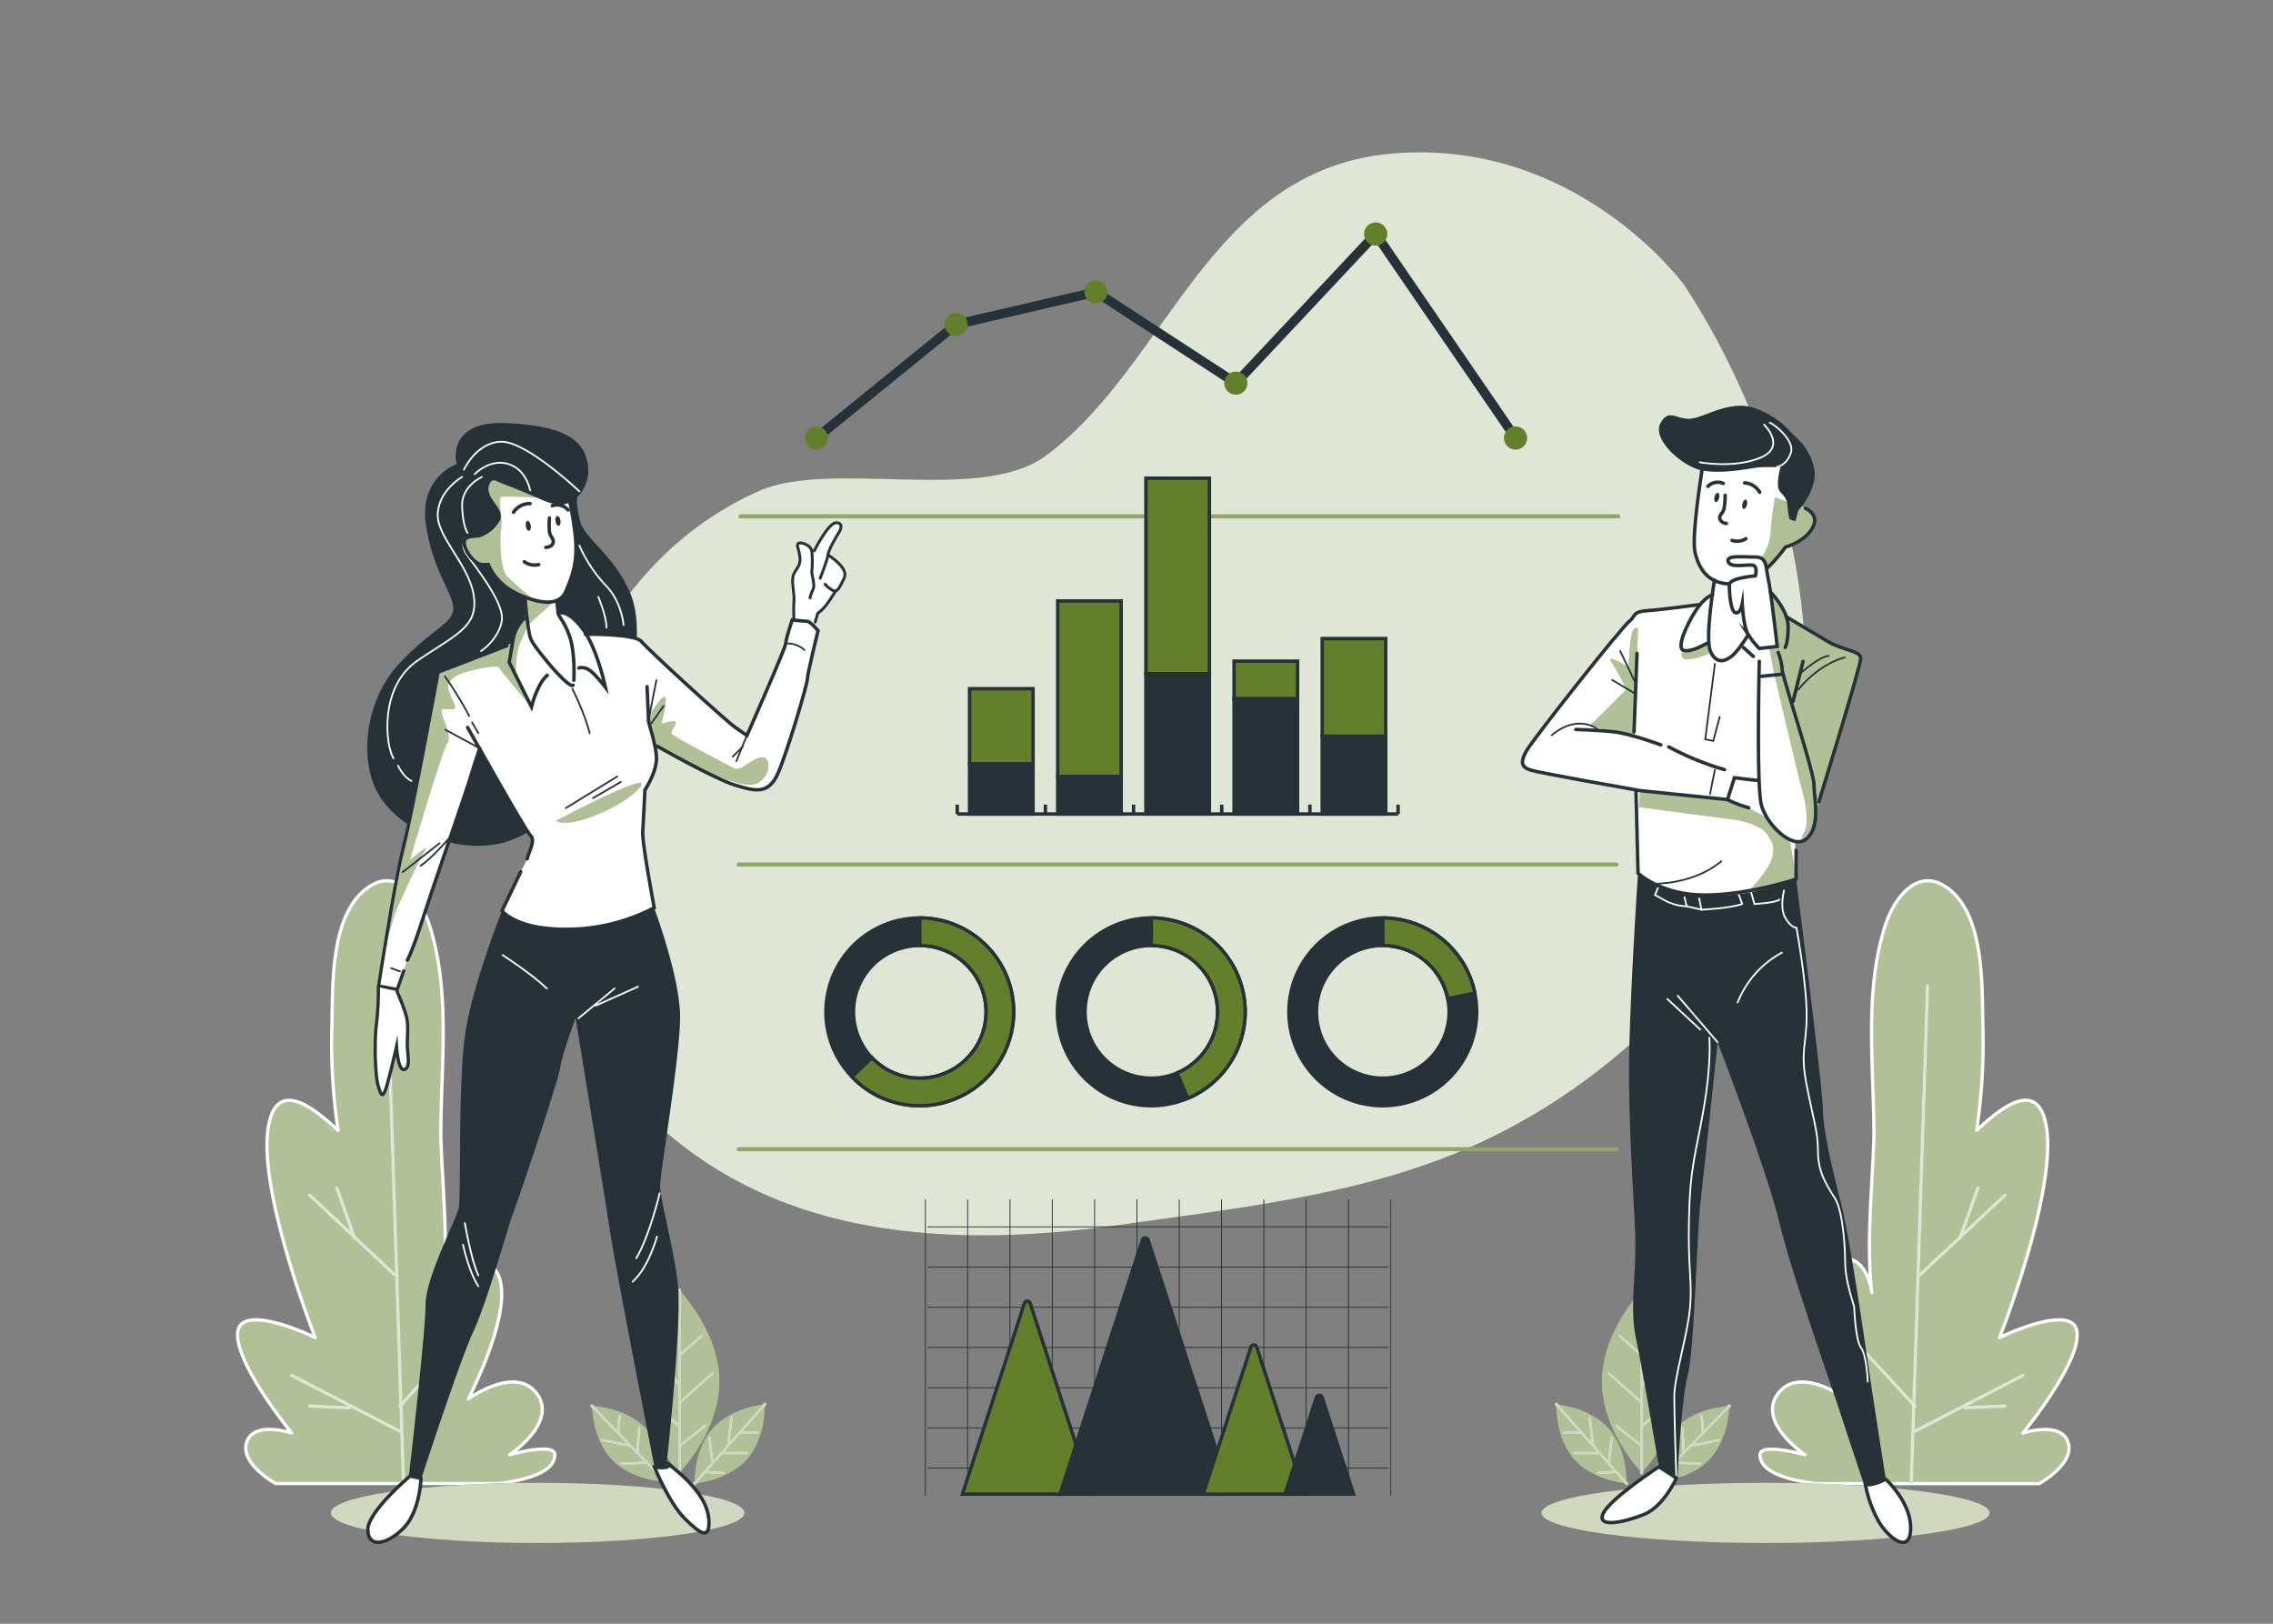 <svg xmlns="http://www.w3.org/2000/svg" xmlns:xlink="http://www.w3.org/1999/xlink" viewBox="0 0 700 500"><rect x="0" y="0" width="700" height="500" fill="#808080" stroke="none"/><defs><clipPath id="freepik--clip-path--inject-233"><path d="M524.15,144.84S520.9,165,522,170c2.51,11.19,11.32,10.71,16.83,8.57,5.15-2,10.29-9.07,10.95-10a.38.38,0,0,1,.19-.14c.82-.23,5.91-1.85,8.15-5.78,2.45-4.29-2.14-6.12-2.14-6.12" style="fill:#fff;stroke:#263238;stroke-linecap:round;stroke-miterlimit:10;stroke-width:1.061px"></path></clipPath><clipPath id="freepik--clip-path-2--inject-233"><path d="M155.64,148.7c-.89-.33-1.73-.73-2.6-1.1s-2.46-.57-3.06,2.16c-.89,4,5.3,7.3,3.31,10.61a10.87,10.87,0,0,1-5.3,4.43,4.19,4.19,0,0,1-1.11.22c-1.77.22-4.64,0-3.76,3.09s3.76,5.75,5.53,5.75h1.77s2,6,9.5,9.28,12.6,3.1,14.37-1.1,3.1-7.74,3.1-13.27-2-14.81-2-14.81-1.77,2.44-8.62-.66C162.24,151.25,158,149.59,155.64,148.7Z" style="fill:#fff;stroke:#263238;stroke-linecap:round;stroke-miterlimit:10;stroke-width:1.061px"></path></clipPath></defs><g id="freepik--background-simple--inject-233"><g id="freepik--freepik--background-simple--inject-2--inject-233"><path d="M518.64,87.71s-32.92-45.22-89.71-40.45-69,65.36-107.11,93.24c-19.93,14.6-66.08.9-88.13,10.7-70.47,31.36-83.4,133-44.81,180.61,33.39,41.24,83.31,55.48,154.52,45.56S465,363.13,521,303.09,558.18,148,518.64,87.71Z" style="fill:#62802C"></path><path d="M518.64,87.71s-32.92-45.22-89.71-40.45-69,65.36-107.11,93.24c-19.93,14.6-66.08.9-88.13,10.7-70.47,31.36-83.4,133-44.81,180.61,33.39,41.24,83.31,55.48,154.52,45.56S465,363.13,521,303.09,558.18,148,518.64,87.71Z" style="fill:#fff;opacity:0.8;isolation:isolate"></path></g></g><g id="freepik--Plants--inject-233"><path d="M610.67,316.46c-.34-12.49.63-33.79-10.32-42.56-9.62-7.7-17.1,2.75-19.8,11.18-6.54,20.45-3.47,43-3.45,64.11,0,.32,0,.64,0,1-.51,15.54-2.38,32.35-.68,47.86,0,0-1.67-15.54-13.87-8.88s6.1,41.61,6.1,41.61-14.42-10.54-21.08-1.66,8.32,18.86,8.32,18.86-13.87-3.88-13.87,0,4.44,7.21,17.2,8.88H628s11.1-6.11,8.88-12.76S623,441.28,623,441.28s17.76-21.64,16.65-31.07-23.86,1.67-23.86,1.67,17.75-44.94,14.42-64.91c-2.62-15.73-14.83-5-21.48,1.08A181.49,181.49,0,0,0,610.67,316.46Z" style="fill:#62802C;stroke:#fff;stroke-linecap:round;stroke-linejoin:round"></path><path d="M610.67,316.46c-.34-12.49.63-33.79-10.32-42.56-9.62-7.7-17.1,2.75-19.8,11.18-6.54,20.45-3.47,43-3.45,64.11,0,.32,0,.64,0,1-.51,15.54-2.38,32.35-.68,47.86,0,0-1.67-15.54-13.87-8.88s6.1,41.61,6.1,41.61-14.42-10.54-21.08-1.66,8.32,18.86,8.32,18.86-13.87-3.88-13.87,0,4.44,7.21,17.2,8.88H628s11.1-6.11,8.88-12.76S623,441.28,623,441.28s17.76-21.64,16.65-31.07-23.86,1.67-23.86,1.67,17.75-44.94,14.42-64.91c-2.62-15.73-14.83-5-21.48,1.08A181.49,181.49,0,0,0,610.67,316.46Z" style="fill:#fff;opacity:0.5"></path><line x1="588.6" y1="456.26" x2="593.6" y2="303.69" style="fill:#fff;stroke:#fff;stroke-linecap:round;stroke-linejoin:round"></line><line x1="591.38" y1="392.46" x2="617.45" y2="368.05" style="fill:#fff;stroke:#fff;stroke-linecap:round;stroke-linejoin:round"></line><line x1="603.58" y1="381.36" x2="609.13" y2="365.83" style="fill:#fff;stroke:#fff;stroke-linecap:round;stroke-linejoin:round"></line><line x1="569.74" y1="411.32" x2="589.71" y2="432.96" style="fill:#fff;stroke:#fff;stroke-linecap:round;stroke-linejoin:round"></line><line x1="623" y1="423.53" x2="589.71" y2="440.73" style="fill:#fff;stroke:#fff;stroke-linecap:round;stroke-linejoin:round"></line><line x1="605.25" y1="433.51" x2="617.45" y2="432.96" style="fill:#fff;stroke:#fff;stroke-linecap:round;stroke-linejoin:round"></line><line x1="588.6" y1="456.26" x2="593.6" y2="303.69" style="fill:#62802C;stroke:#62802C;stroke-linecap:round;stroke-linejoin:round"></line><line x1="591.38" y1="392.46" x2="617.45" y2="368.05" style="fill:#62802C;stroke:#62802C;stroke-linecap:round;stroke-linejoin:round"></line><line x1="603.58" y1="381.36" x2="609.13" y2="365.83" style="fill:#62802C;stroke:#62802C;stroke-linecap:round;stroke-linejoin:round"></line><line x1="569.74" y1="411.32" x2="589.71" y2="432.96" style="fill:#62802C;stroke:#62802C;stroke-linecap:round;stroke-linejoin:round"></line><line x1="623" y1="423.53" x2="589.71" y2="440.73" style="fill:#62802C;stroke:#62802C;stroke-linecap:round;stroke-linejoin:round"></line><line x1="605.25" y1="433.51" x2="617.45" y2="432.96" style="fill:#62802C;stroke:#62802C;stroke-linecap:round;stroke-linejoin:round"></line><g style="opacity:0.8"><line x1="588.6" y1="456.26" x2="593.6" y2="303.69" style="fill:#fff;stroke:#fff;stroke-linecap:round;stroke-linejoin:round"></line><line x1="591.38" y1="392.46" x2="617.45" y2="368.05" style="fill:#fff;stroke:#fff;stroke-linecap:round;stroke-linejoin:round"></line><line x1="603.58" y1="381.36" x2="609.13" y2="365.83" style="fill:#fff;stroke:#fff;stroke-linecap:round;stroke-linejoin:round"></line><line x1="569.74" y1="411.32" x2="589.71" y2="432.96" style="fill:#fff;stroke:#fff;stroke-linecap:round;stroke-linejoin:round"></line><line x1="623" y1="423.53" x2="589.71" y2="440.73" style="fill:#fff;stroke:#fff;stroke-linecap:round;stroke-linejoin:round"></line><line x1="605.25" y1="433.51" x2="617.45" y2="432.96" style="fill:#fff;stroke:#fff;stroke-linecap:round;stroke-linejoin:round"></line></g><path d="M493.3,425.43c0,15.51,12.29,28.09,12.29,28.09s12.29-12.58,12.29-28.09-12.29-28.09-12.29-28.09S493.3,409.91,493.3,425.43Z" style="fill:#62802C"></path><path d="M484.78,449.36c6,6.73,16.14,7.46,16.14,7.46s.49-10.19-5.47-16.92-16.14-7.46-16.14-7.46S478.81,442.63,484.78,449.36Z" style="fill:#62802C"></path><path d="M516.1,439.67c-6.27,6.45-6.23,16.65-6.23,16.65s10.19-.27,16.45-6.73,6.24-16.65,6.24-16.65S522.36,433.21,516.1,439.67Z" style="fill:#62802C"></path><g style="opacity:0.5"><path d="M493.3,425.43c0,15.51,12.29,28.09,12.29,28.09s12.29-12.58,12.29-28.09-12.29-28.09-12.29-28.09S493.3,409.91,493.3,425.43Z" style="fill:#fff"></path><line x1="505.59" y1="453.52" x2="505.59" y2="397.34" style="fill:#fff;stroke:#fff;stroke-linecap:round;stroke-linejoin:round"></line><line x1="505.59" y1="417.31" x2="498.71" y2="411.3" style="fill:#fff;stroke:#fff;stroke-linecap:round;stroke-linejoin:round"></line><line x1="505.7" y1="426.59" x2="514.22" y2="414.25" style="fill:#fff;stroke:#fff;stroke-linecap:round;stroke-linejoin:round"></line><line x1="505.59" y1="431.94" x2="495.43" y2="422.88" style="fill:#fff;stroke:#fff;stroke-linecap:round;stroke-linejoin:round"></line><line x1="505.7" y1="439.15" x2="515.75" y2="430.2" style="fill:#fff;stroke:#fff;stroke-linecap:round;stroke-linejoin:round"></line><line x1="505.7" y1="445.38" x2="497.83" y2="439.15" style="fill:#fff;stroke:#fff;stroke-linecap:round;stroke-linejoin:round"></line><path d="M484.78,449.36c6,6.73,16.14,7.46,16.14,7.46s.49-10.19-5.47-16.92-16.14-7.46-16.14-7.46S478.81,442.63,484.78,449.36Z" style="fill:#fff"></path><line x1="500.92" y1="456.82" x2="479.31" y2="432.44" style="fill:#fff;stroke:#fff;stroke-linecap:round;stroke-linejoin:round"></line><line x1="486.99" y1="441.11" x2="481.69" y2="441.15" style="fill:#fff;stroke:#fff;stroke-linecap:round;stroke-linejoin:round"></line><line x1="490.61" y1="445.09" x2="489.56" y2="436.46" style="fill:#fff;stroke:#fff;stroke-linecap:round;stroke-linejoin:round"></line><line x1="492.62" y1="447.46" x2="484.73" y2="447.43" style="fill:#fff;stroke:#fff;stroke-linecap:round;stroke-linejoin:round"></line><line x1="495.44" y1="450.54" x2="496.35" y2="442.79" style="fill:#fff;stroke:#fff;stroke-linecap:round;stroke-linejoin:round"></line><line x1="497.84" y1="453.24" x2="492.03" y2="453.57" style="fill:#fff;stroke:#fff;stroke-linecap:round;stroke-linejoin:round"></line><path d="M516.1,439.67c-6.27,6.45-6.23,16.65-6.23,16.65s10.19-.27,16.45-6.73,6.24-16.65,6.24-16.65S522.36,433.21,516.1,439.67Z" style="fill:#fff"></path><line x1="509.87" y1="456.32" x2="532.56" y2="432.94" style="fill:#fff;stroke:#fff;stroke-linecap:round;stroke-linejoin:round"></line><line x1="524.49" y1="441.25" x2="524.06" y2="435.97" style="fill:#fff;stroke:#fff;stroke-linecap:round;stroke-linejoin:round"></line><line x1="520.79" y1="445.16" x2="529.32" y2="443.46" style="fill:#fff;stroke:#fff;stroke-linecap:round;stroke-linejoin:round"></line><line x1="518.58" y1="447.34" x2="518.02" y2="439.47" style="fill:#fff;stroke:#fff;stroke-linecap:round;stroke-linejoin:round"></line><line x1="515.71" y1="450.38" x2="523.51" y2="450.72" style="fill:#fff;stroke:#fff;stroke-linecap:round;stroke-linejoin:round"></line><line x1="513.2" y1="452.97" x2="512.44" y2="447.21" style="fill:#fff;stroke:#fff;stroke-linecap:round;stroke-linejoin:round"></line></g><line x1="505.59" y1="453.52" x2="505.59" y2="397.34" style="fill:#62802C;stroke:#62802C;stroke-linecap:round;stroke-linejoin:round"></line><line x1="505.59" y1="417.31" x2="498.71" y2="411.3" style="fill:#62802C;stroke:#62802C;stroke-linecap:round;stroke-linejoin:round"></line><line x1="505.7" y1="426.59" x2="514.22" y2="414.25" style="fill:#62802C;stroke:#62802C;stroke-linecap:round;stroke-linejoin:round"></line><line x1="505.59" y1="431.94" x2="495.43" y2="422.88" style="fill:#62802C;stroke:#62802C;stroke-linecap:round;stroke-linejoin:round"></line><line x1="505.7" y1="439.15" x2="515.75" y2="430.2" style="fill:#62802C;stroke:#62802C;stroke-linecap:round;stroke-linejoin:round"></line><line x1="505.7" y1="445.38" x2="497.83" y2="439.15" style="fill:#62802C;stroke:#62802C;stroke-linecap:round;stroke-linejoin:round"></line><g style="opacity:0.7"><line x1="505.59" y1="453.52" x2="505.59" y2="397.34" style="fill:#fff;stroke:#fff;stroke-linecap:round;stroke-linejoin:round"></line><line x1="505.59" y1="417.31" x2="498.71" y2="411.3" style="fill:#fff;stroke:#fff;stroke-linecap:round;stroke-linejoin:round"></line><line x1="505.7" y1="426.59" x2="514.22" y2="414.25" style="fill:#fff;stroke:#fff;stroke-linecap:round;stroke-linejoin:round"></line><line x1="505.59" y1="431.94" x2="495.43" y2="422.88" style="fill:#fff;stroke:#fff;stroke-linecap:round;stroke-linejoin:round"></line><line x1="505.7" y1="439.15" x2="515.75" y2="430.2" style="fill:#fff;stroke:#fff;stroke-linecap:round;stroke-linejoin:round"></line><line x1="505.7" y1="445.38" x2="497.83" y2="439.15" style="fill:#fff;stroke:#fff;stroke-linecap:round;stroke-linejoin:round"></line></g><line x1="500.92" y1="456.82" x2="479.31" y2="432.44" style="fill:#62802C;stroke:#62802C;stroke-linecap:round;stroke-linejoin:round"></line><line x1="486.99" y1="441.11" x2="481.69" y2="441.15" style="fill:#62802C;stroke:#62802C;stroke-linecap:round;stroke-linejoin:round"></line><line x1="490.61" y1="445.09" x2="489.56" y2="436.46" style="fill:#62802C;stroke:#62802C;stroke-linecap:round;stroke-linejoin:round"></line><line x1="492.62" y1="447.46" x2="484.73" y2="447.43" style="fill:#62802C;stroke:#62802C;stroke-linecap:round;stroke-linejoin:round"></line><line x1="495.44" y1="450.54" x2="496.35" y2="442.79" style="fill:#62802C;stroke:#62802C;stroke-linecap:round;stroke-linejoin:round"></line><line x1="497.84" y1="453.24" x2="492.03" y2="453.57" style="fill:#62802C;stroke:#62802C;stroke-linecap:round;stroke-linejoin:round"></line><g style="opacity:0.7"><line x1="500.92" y1="456.82" x2="479.31" y2="432.44" style="fill:#fff;stroke:#fff;stroke-linecap:round;stroke-linejoin:round"></line><line x1="486.99" y1="441.11" x2="481.69" y2="441.15" style="fill:#fff;stroke:#fff;stroke-linecap:round;stroke-linejoin:round"></line><line x1="490.61" y1="445.09" x2="489.56" y2="436.46" style="fill:#fff;stroke:#fff;stroke-linecap:round;stroke-linejoin:round"></line><line x1="492.62" y1="447.46" x2="484.73" y2="447.43" style="fill:#fff;stroke:#fff;stroke-linecap:round;stroke-linejoin:round"></line><line x1="495.44" y1="450.54" x2="496.35" y2="442.79" style="fill:#fff;stroke:#fff;stroke-linecap:round;stroke-linejoin:round"></line><line x1="497.84" y1="453.24" x2="492.03" y2="453.57" style="fill:#fff;stroke:#fff;stroke-linecap:round;stroke-linejoin:round"></line></g><line x1="509.87" y1="456.32" x2="532.56" y2="432.94" style="fill:#62802C;stroke:#62802C;stroke-linecap:round;stroke-linejoin:round"></line><line x1="524.49" y1="441.25" x2="524.06" y2="435.97" style="fill:#62802C;stroke:#62802C;stroke-linecap:round;stroke-linejoin:round"></line><line x1="520.79" y1="445.16" x2="529.32" y2="443.46" style="fill:#62802C;stroke:#62802C;stroke-linecap:round;stroke-linejoin:round"></line><line x1="518.58" y1="447.34" x2="518.02" y2="439.47" style="fill:#62802C;stroke:#62802C;stroke-linecap:round;stroke-linejoin:round"></line><line x1="515.71" y1="450.38" x2="523.51" y2="450.72" style="fill:#62802C;stroke:#62802C;stroke-linecap:round;stroke-linejoin:round"></line><line x1="513.2" y1="452.97" x2="512.44" y2="447.21" style="fill:#62802C;stroke:#62802C;stroke-linecap:round;stroke-linejoin:round"></line><g style="opacity:0.7"><line x1="509.87" y1="456.32" x2="532.56" y2="432.94" style="fill:#fff;stroke:#fff;stroke-linecap:round;stroke-linejoin:round"></line><line x1="524.49" y1="441.25" x2="524.06" y2="435.97" style="fill:#fff;stroke:#fff;stroke-linecap:round;stroke-linejoin:round"></line><line x1="520.79" y1="445.16" x2="529.32" y2="443.46" style="fill:#fff;stroke:#fff;stroke-linecap:round;stroke-linejoin:round"></line><line x1="518.58" y1="447.34" x2="518.02" y2="439.47" style="fill:#fff;stroke:#fff;stroke-linecap:round;stroke-linejoin:round"></line><line x1="515.71" y1="450.38" x2="523.51" y2="450.72" style="fill:#fff;stroke:#fff;stroke-linecap:round;stroke-linejoin:round"></line><line x1="513.2" y1="452.97" x2="512.44" y2="447.21" style="fill:#fff;stroke:#fff;stroke-linecap:round;stroke-linejoin:round"></line></g><path d="M102.19,316.46c.33-12.49-.63-33.79,10.32-42.56,9.62-7.7,17.1,2.75,19.79,11.18,6.55,20.45,3.47,43,3.46,64.11,0,.32,0,.64,0,1,.52,15.54,2.38,32.35.69,47.86,0,0,1.66-15.54,13.87-8.88s-6.11,41.61-6.11,41.61,14.43-10.54,21.09-1.66S157,447.94,157,447.94s13.87-3.88,13.87,0-4.44,7.21-17.2,8.88H84.86s-11.1-6.11-8.88-12.76,13.87-2.78,13.87-2.78S72.1,419.64,73.21,410.21s23.86,1.67,23.86,1.67S79.31,366.94,82.64,347c2.62-15.73,14.84-5,21.48,1.08A181.48,181.48,0,0,1,102.19,316.46Z" style="fill:#62802C;stroke:#fff;stroke-linecap:round;stroke-linejoin:round"></path><path d="M102.19,316.46c.33-12.49-.63-33.79,10.32-42.56,9.62-7.7,17.1,2.75,19.79,11.18,6.55,20.45,3.47,43,3.46,64.11,0,.32,0,.64,0,1,.52,15.54,2.38,32.35.69,47.86,0,0,1.66-15.54,13.87-8.88s-6.11,41.61-6.11,41.61,14.43-10.54,21.09-1.66S157,447.94,157,447.94s13.87-3.88,13.87,0-4.44,7.21-17.2,8.88H84.86s-11.1-6.11-8.88-12.76,13.87-2.78,13.87-2.78S72.1,419.64,73.21,410.21s23.86,1.67,23.86,1.67S79.31,366.94,82.64,347c2.62-15.73,14.84-5,21.48,1.08A181.48,181.48,0,0,1,102.19,316.46Z" style="fill:#fff;opacity:0.5"></path><line x1="124.25" y1="456.26" x2="119.26" y2="303.69" style="fill:#fff;stroke:#fff;stroke-linecap:round;stroke-linejoin:round"></line><line x1="121.48" y1="392.46" x2="95.4" y2="368.05" style="fill:#fff;stroke:#fff;stroke-linecap:round;stroke-linejoin:round"></line><line x1="109.27" y1="381.36" x2="103.72" y2="365.83" style="fill:#fff;stroke:#fff;stroke-linecap:round;stroke-linejoin:round"></line><line x1="143.11" y1="411.32" x2="123.14" y2="432.96" style="fill:#fff;stroke:#fff;stroke-linecap:round;stroke-linejoin:round"></line><line x1="89.85" y1="423.53" x2="123.14" y2="440.73" style="fill:#fff;stroke:#fff;stroke-linecap:round;stroke-linejoin:round"></line><line x1="107.61" y1="433.51" x2="95.4" y2="432.96" style="fill:#fff;stroke:#fff;stroke-linecap:round;stroke-linejoin:round"></line><line x1="124.25" y1="456.26" x2="119.26" y2="303.69" style="fill:#62802C;stroke:#62802C;stroke-linecap:round;stroke-linejoin:round"></line><line x1="121.48" y1="392.46" x2="95.4" y2="368.05" style="fill:#62802C;stroke:#62802C;stroke-linecap:round;stroke-linejoin:round"></line><line x1="109.27" y1="381.36" x2="103.72" y2="365.83" style="fill:#62802C;stroke:#62802C;stroke-linecap:round;stroke-linejoin:round"></line><line x1="143.11" y1="411.32" x2="123.14" y2="432.96" style="fill:#62802C;stroke:#62802C;stroke-linecap:round;stroke-linejoin:round"></line><line x1="89.85" y1="423.53" x2="123.14" y2="440.73" style="fill:#62802C;stroke:#62802C;stroke-linecap:round;stroke-linejoin:round"></line><line x1="107.61" y1="433.51" x2="95.4" y2="432.96" style="fill:#62802C;stroke:#62802C;stroke-linecap:round;stroke-linejoin:round"></line><g style="opacity:0.8"><line x1="124.25" y1="456.26" x2="119.26" y2="303.69" style="fill:#fff;stroke:#fff;stroke-linecap:round;stroke-linejoin:round"></line><line x1="121.48" y1="392.46" x2="95.4" y2="368.05" style="fill:#fff;stroke:#fff;stroke-linecap:round;stroke-linejoin:round"></line><line x1="109.27" y1="381.36" x2="103.72" y2="365.83" style="fill:#fff;stroke:#fff;stroke-linecap:round;stroke-linejoin:round"></line><line x1="143.11" y1="411.32" x2="123.14" y2="432.96" style="fill:#fff;stroke:#fff;stroke-linecap:round;stroke-linejoin:round"></line><line x1="89.85" y1="423.53" x2="123.14" y2="440.73" style="fill:#fff;stroke:#fff;stroke-linecap:round;stroke-linejoin:round"></line><line x1="107.61" y1="433.51" x2="95.4" y2="432.96" style="fill:#fff;stroke:#fff;stroke-linecap:round;stroke-linejoin:round"></line></g><path d="M221.56,425.43c0,15.51-12.29,28.09-12.29,28.09S197,440.94,197,425.43s12.29-28.09,12.29-28.09S221.56,409.91,221.56,425.43Z" style="fill:#62802C"></path><path d="M230.07,449.36c-6,6.73-16.14,7.46-16.14,7.46s-.49-10.19,5.48-16.92,16.14-7.46,16.14-7.46S236,442.63,230.07,449.36Z" style="fill:#62802C"></path><path d="M198.76,439.67c6.26,6.45,6.23,16.65,6.23,16.65s-10.19-.27-16.46-6.73-6.23-16.65-6.23-16.65S192.49,433.21,198.76,439.67Z" style="fill:#62802C"></path><g style="opacity:0.5"><path d="M221.56,425.43c0,15.51-12.29,28.09-12.29,28.09S197,440.94,197,425.43s12.29-28.09,12.29-28.09S221.56,409.91,221.56,425.43Z" style="fill:#fff"></path><line x1="209.27" y1="453.52" x2="209.27" y2="397.34" style="fill:#fff;stroke:#fff;stroke-linecap:round;stroke-linejoin:round"></line><line x1="209.27" y1="417.31" x2="216.15" y2="411.3" style="fill:#fff;stroke:#fff;stroke-linecap:round;stroke-linejoin:round"></line><line x1="209.16" y1="426.59" x2="200.64" y2="414.25" style="fill:#fff;stroke:#fff;stroke-linecap:round;stroke-linejoin:round"></line><line x1="209.27" y1="431.94" x2="219.43" y2="422.88" style="fill:#fff;stroke:#fff;stroke-linecap:round;stroke-linejoin:round"></line><line x1="209.16" y1="439.15" x2="199.11" y2="430.2" style="fill:#fff;stroke:#fff;stroke-linecap:round;stroke-linejoin:round"></line><line x1="209.16" y1="445.38" x2="217.02" y2="439.15" style="fill:#fff;stroke:#fff;stroke-linecap:round;stroke-linejoin:round"></line><path d="M230.07,449.36c-6,6.73-16.14,7.46-16.14,7.46s-.49-10.19,5.48-16.92,16.14-7.46,16.14-7.46S236,442.63,230.07,449.36Z" style="fill:#fff"></path><line x1="213.93" y1="456.82" x2="235.55" y2="432.44" style="fill:#fff;stroke:#fff;stroke-linecap:round;stroke-linejoin:round"></line><line x1="227.87" y1="441.11" x2="233.16" y2="441.15" style="fill:#fff;stroke:#fff;stroke-linecap:round;stroke-linejoin:round"></line><line x1="224.25" y1="445.09" x2="225.3" y2="436.46" style="fill:#fff;stroke:#fff;stroke-linecap:round;stroke-linejoin:round"></line><line x1="222.23" y1="447.46" x2="230.13" y2="447.43" style="fill:#fff;stroke:#fff;stroke-linecap:round;stroke-linejoin:round"></line><line x1="219.41" y1="450.54" x2="218.5" y2="442.79" style="fill:#fff;stroke:#fff;stroke-linecap:round;stroke-linejoin:round"></line><line x1="217.02" y1="453.24" x2="222.83" y2="453.57" style="fill:#fff;stroke:#fff;stroke-linecap:round;stroke-linejoin:round"></line><path d="M198.76,439.67c6.26,6.45,6.23,16.65,6.23,16.65s-10.19-.27-16.46-6.73-6.23-16.65-6.23-16.65S192.49,433.21,198.76,439.67Z" style="fill:#fff"></path><line x1="204.99" y1="456.32" x2="182.3" y2="432.94" style="fill:#fff;stroke:#fff;stroke-linecap:round;stroke-linejoin:round"></line><line x1="190.36" y1="441.25" x2="190.8" y2="435.97" style="fill:#fff;stroke:#fff;stroke-linecap:round;stroke-linejoin:round"></line><line x1="194.07" y1="445.16" x2="185.54" y2="443.46" style="fill:#fff;stroke:#fff;stroke-linecap:round;stroke-linejoin:round"></line><line x1="196.27" y1="447.34" x2="196.84" y2="439.47" style="fill:#fff;stroke:#fff;stroke-linecap:round;stroke-linejoin:round"></line><line x1="199.14" y1="450.38" x2="191.34" y2="450.72" style="fill:#fff;stroke:#fff;stroke-linecap:round;stroke-linejoin:round"></line><line x1="201.66" y1="452.97" x2="202.41" y2="447.21" style="fill:#fff;stroke:#fff;stroke-linecap:round;stroke-linejoin:round"></line></g><line x1="209.27" y1="453.52" x2="209.27" y2="397.34" style="fill:#62802C;stroke:#62802C;stroke-linecap:round;stroke-linejoin:round"></line><line x1="209.27" y1="417.31" x2="216.15" y2="411.3" style="fill:#62802C;stroke:#62802C;stroke-linecap:round;stroke-linejoin:round"></line><line x1="209.16" y1="426.59" x2="200.64" y2="414.25" style="fill:#62802C;stroke:#62802C;stroke-linecap:round;stroke-linejoin:round"></line><line x1="209.27" y1="431.94" x2="219.43" y2="422.88" style="fill:#62802C;stroke:#62802C;stroke-linecap:round;stroke-linejoin:round"></line><line x1="209.16" y1="439.15" x2="199.11" y2="430.2" style="fill:#62802C;stroke:#62802C;stroke-linecap:round;stroke-linejoin:round"></line><line x1="209.16" y1="445.38" x2="217.02" y2="439.15" style="fill:#62802C;stroke:#62802C;stroke-linecap:round;stroke-linejoin:round"></line><g style="opacity:0.7"><line x1="209.27" y1="453.52" x2="209.27" y2="397.34" style="fill:#fff;stroke:#fff;stroke-linecap:round;stroke-linejoin:round"></line><line x1="209.27" y1="417.31" x2="216.15" y2="411.3" style="fill:#fff;stroke:#fff;stroke-linecap:round;stroke-linejoin:round"></line><line x1="209.16" y1="426.59" x2="200.64" y2="414.25" style="fill:#fff;stroke:#fff;stroke-linecap:round;stroke-linejoin:round"></line><line x1="209.27" y1="431.94" x2="219.43" y2="422.88" style="fill:#fff;stroke:#fff;stroke-linecap:round;stroke-linejoin:round"></line><line x1="209.16" y1="439.15" x2="199.11" y2="430.2" style="fill:#fff;stroke:#fff;stroke-linecap:round;stroke-linejoin:round"></line><line x1="209.16" y1="445.38" x2="217.02" y2="439.15" style="fill:#fff;stroke:#fff;stroke-linecap:round;stroke-linejoin:round"></line></g><line x1="213.93" y1="456.82" x2="235.55" y2="432.44" style="fill:#62802C;stroke:#62802C;stroke-linecap:round;stroke-linejoin:round"></line><line x1="227.87" y1="441.11" x2="233.16" y2="441.15" style="fill:#62802C;stroke:#62802C;stroke-linecap:round;stroke-linejoin:round"></line><line x1="224.25" y1="445.09" x2="225.3" y2="436.46" style="fill:#62802C;stroke:#62802C;stroke-linecap:round;stroke-linejoin:round"></line><line x1="222.23" y1="447.46" x2="230.13" y2="447.43" style="fill:#62802C;stroke:#62802C;stroke-linecap:round;stroke-linejoin:round"></line><line x1="219.41" y1="450.54" x2="218.5" y2="442.79" style="fill:#62802C;stroke:#62802C;stroke-linecap:round;stroke-linejoin:round"></line><line x1="217.02" y1="453.24" x2="222.83" y2="453.57" style="fill:#62802C;stroke:#62802C;stroke-linecap:round;stroke-linejoin:round"></line><g style="opacity:0.7"><line x1="213.93" y1="456.82" x2="235.55" y2="432.44" style="fill:#fff;stroke:#fff;stroke-linecap:round;stroke-linejoin:round"></line><line x1="227.87" y1="441.11" x2="233.16" y2="441.15" style="fill:#fff;stroke:#fff;stroke-linecap:round;stroke-linejoin:round"></line><line x1="224.25" y1="445.09" x2="225.3" y2="436.46" style="fill:#fff;stroke:#fff;stroke-linecap:round;stroke-linejoin:round"></line><line x1="222.23" y1="447.46" x2="230.13" y2="447.43" style="fill:#fff;stroke:#fff;stroke-linecap:round;stroke-linejoin:round"></line><line x1="219.41" y1="450.54" x2="218.5" y2="442.79" style="fill:#fff;stroke:#fff;stroke-linecap:round;stroke-linejoin:round"></line><line x1="217.02" y1="453.24" x2="222.83" y2="453.57" style="fill:#fff;stroke:#fff;stroke-linecap:round;stroke-linejoin:round"></line></g><line x1="204.99" y1="456.32" x2="182.3" y2="432.94" style="fill:#62802C;stroke:#62802C;stroke-linecap:round;stroke-linejoin:round"></line><line x1="190.36" y1="441.25" x2="190.8" y2="435.97" style="fill:#62802C;stroke:#62802C;stroke-linecap:round;stroke-linejoin:round"></line><line x1="194.07" y1="445.16" x2="185.54" y2="443.46" style="fill:#62802C;stroke:#62802C;stroke-linecap:round;stroke-linejoin:round"></line><line x1="196.27" y1="447.34" x2="196.84" y2="439.47" style="fill:#62802C;stroke:#62802C;stroke-linecap:round;stroke-linejoin:round"></line><line x1="199.14" y1="450.38" x2="191.34" y2="450.72" style="fill:#62802C;stroke:#62802C;stroke-linecap:round;stroke-linejoin:round"></line><line x1="201.66" y1="452.97" x2="202.41" y2="447.21" style="fill:#62802C;stroke:#62802C;stroke-linecap:round;stroke-linejoin:round"></line><g style="opacity:0.7"><line x1="204.99" y1="456.32" x2="182.3" y2="432.94" style="fill:#fff;stroke:#fff;stroke-linecap:round;stroke-linejoin:round"></line><line x1="190.36" y1="441.25" x2="190.8" y2="435.97" style="fill:#fff;stroke:#fff;stroke-linecap:round;stroke-linejoin:round"></line><line x1="194.07" y1="445.16" x2="185.54" y2="443.46" style="fill:#fff;stroke:#fff;stroke-linecap:round;stroke-linejoin:round"></line><line x1="196.27" y1="447.34" x2="196.84" y2="439.47" style="fill:#fff;stroke:#fff;stroke-linecap:round;stroke-linejoin:round"></line><line x1="199.14" y1="450.38" x2="191.34" y2="450.72" style="fill:#fff;stroke:#fff;stroke-linecap:round;stroke-linejoin:round"></line><line x1="201.66" y1="452.97" x2="202.41" y2="447.21" style="fill:#fff;stroke:#fff;stroke-linecap:round;stroke-linejoin:round"></line></g></g><g id="freepik--Lines--inject-233"><path d="M498.38,159.62H228.05a.61.61,0,0,1-.62-.61.62.62,0,0,1,.62-.62H498.38a.61.61,0,0,1,.61.62A.61.61,0,0,1,498.38,159.62Z" style="fill:#62802C"></path><g style="opacity:0.3"><path d="M498.38,159.62H228.05a.61.61,0,0,1-.62-.61.62.62,0,0,1,.62-.62H498.38a.61.61,0,0,1,.61.62A.61.61,0,0,1,498.38,159.62Z" style="fill:#fff"></path></g><path d="M497.84,266.84H227.51a.61.61,0,0,1-.62-.61.62.62,0,0,1,.62-.62H497.84a.61.61,0,0,1,.61.62A.61.61,0,0,1,497.84,266.84Z" style="fill:#62802C"></path><g style="opacity:0.3"><path d="M497.84,266.84H227.51a.61.61,0,0,1-.62-.61.62.62,0,0,1,.62-.62H497.84a.61.61,0,0,1,.61.62A.61.61,0,0,1,497.84,266.84Z" style="fill:#fff"></path></g><path d="M497.84,354.49H227.51a.62.62,0,0,1-.62-.62.61.61,0,0,1,.62-.61H497.84a.61.61,0,0,1,.61.61A.61.61,0,0,1,497.84,354.49Z" style="fill:#62802C"></path><g style="opacity:0.3"><path d="M497.84,354.49H227.51a.62.62,0,0,1-.62-.62.61.61,0,0,1,.62-.61H497.84a.61.61,0,0,1,.61.61A.61.61,0,0,1,497.84,354.49Z" style="fill:#fff"></path></g></g><g id="freepik--chart-4--inject-233"><line x1="284.98" y1="369.32" x2="284.98" y2="460.54" style="fill:none;stroke:#263238;stroke-miterlimit:10;stroke-width:0.265px"></line><line x1="298.01" y1="369.32" x2="298.01" y2="460.54" style="fill:none;stroke:#263238;stroke-miterlimit:10;stroke-width:0.265px"></line><line x1="311.04" y1="369.32" x2="311.04" y2="460.54" style="fill:none;stroke:#263238;stroke-miterlimit:10;stroke-width:0.265px"></line><line x1="324.07" y1="369.32" x2="324.07" y2="460.54" style="fill:none;stroke:#263238;stroke-miterlimit:10;stroke-width:0.265px"></line><line x1="337.1" y1="369.32" x2="337.1" y2="460.54" style="fill:none;stroke:#263238;stroke-miterlimit:10;stroke-width:0.265px"></line><line x1="350.13" y1="369.32" x2="350.13" y2="460.54" style="fill:none;stroke:#263238;stroke-miterlimit:10;stroke-width:0.265px"></line><line x1="363.16" y1="369.32" x2="363.16" y2="460.54" style="fill:none;stroke:#263238;stroke-miterlimit:10;stroke-width:0.265px"></line><line x1="376.19" y1="369.32" x2="376.19" y2="460.54" style="fill:none;stroke:#263238;stroke-miterlimit:10;stroke-width:0.265px"></line><line x1="389.22" y1="369.32" x2="389.22" y2="460.54" style="fill:none;stroke:#263238;stroke-miterlimit:10;stroke-width:0.265px"></line><line x1="402.25" y1="369.32" x2="402.25" y2="460.54" style="fill:none;stroke:#263238;stroke-miterlimit:10;stroke-width:0.265px"></line><line x1="415.28" y1="369.32" x2="415.28" y2="460.54" style="fill:none;stroke:#263238;stroke-miterlimit:10;stroke-width:0.265px"></line><line x1="428.31" y1="369.32" x2="428.31" y2="460.54" style="fill:none;stroke:#263238;stroke-miterlimit:10;stroke-width:0.265px"></line><line x1="285.63" y1="377.79" x2="427.66" y2="377.79" style="fill:none;stroke:#263238;stroke-miterlimit:10;stroke-width:0.265px"></line><line x1="285.63" y1="390.17" x2="427.66" y2="390.17" style="fill:none;stroke:#263238;stroke-miterlimit:10;stroke-width:0.265px"></line><line x1="285.63" y1="402.55" x2="427.66" y2="402.55" style="fill:none;stroke:#263238;stroke-miterlimit:10;stroke-width:0.265px"></line><line x1="285.63" y1="414.93" x2="427.66" y2="414.93" style="fill:none;stroke:#263238;stroke-miterlimit:10;stroke-width:0.265px"></line><line x1="285.63" y1="427.31" x2="427.66" y2="427.31" style="fill:none;stroke:#263238;stroke-miterlimit:10;stroke-width:0.265px"></line><line x1="285.63" y1="439.69" x2="427.66" y2="439.69" style="fill:none;stroke:#263238;stroke-miterlimit:10;stroke-width:0.265px"></line><line x1="285.63" y1="452.07" x2="427.66" y2="452.07" style="fill:none;stroke:#263238;stroke-miterlimit:10;stroke-width:0.265px"></line><path d="M315.47,401.32l-19.06,58.76h39.92l-19.07-58.76A.94.94,0,0,0,315.47,401.32Z" style="fill:#62802C;stroke:#263238;stroke-miterlimit:10;stroke-width:1.061px"></path><path d="M351.81,381.86l-25.37,78.22H379L353.6,381.86A.94.94,0,0,0,351.81,381.86Z" style="fill:#263238;stroke:#263238;stroke-miterlimit:10;stroke-width:1.061px"></path><path d="M385.25,414.76l-14.71,45.32h31.2L387,414.76A.94.94,0,0,0,385.25,414.76Z" style="fill:#62802C;stroke:#263238;stroke-miterlimit:10;stroke-width:1.061px"></path><path d="M405.4,430.32l-9.65,29.76h21.09l-9.65-29.76A.94.94,0,0,0,405.4,430.32Z" style="fill:#263238;stroke:#263238;stroke-miterlimit:10;stroke-width:1.061px"></path></g><g id="freepik--chart-3--inject-233"><path d="M283.26,340.49a28.91,28.91,0,1,1,28.91-28.91A28.94,28.94,0,0,1,283.26,340.49Zm0-49.33a20.42,20.42,0,1,0,20.43,20.42A20.44,20.44,0,0,0,283.26,291.16Z" style="fill:#263238;stroke:#263238;stroke-miterlimit:10;stroke-width:1.061px"></path><path d="M283.26,340.49a28.69,28.69,0,0,1-20.87-8.91l6.13-5.87A20.24,20.24,0,0,0,283.26,332a20.42,20.42,0,1,0,0-40.84v-8.49a28.91,28.91,0,1,1,0,57.82Z" style="fill:#62802C;stroke:#263238;stroke-miterlimit:10;stroke-width:1.061px"></path><path d="M354.56,340.49a28.91,28.91,0,1,1,28.9-28.91A28.94,28.94,0,0,1,354.56,340.49Zm0-49.33A20.42,20.42,0,1,0,375,311.58,20.45,20.45,0,0,0,354.56,291.16Z" style="fill:#263238;stroke:#263238;stroke-miterlimit:10;stroke-width:1.061px"></path><path d="M365.81,338.21l-3.3-7.81a20.43,20.43,0,0,0-7.95-39.24v-8.49a28.91,28.91,0,0,1,11.25,55.54Z" style="fill:#62802C;stroke:#263238;stroke-miterlimit:10;stroke-width:1.061px"></path><path d="M425.85,340.49a28.91,28.91,0,1,1,28.91-28.91A28.94,28.94,0,0,1,425.85,340.49Zm0-49.33a20.42,20.42,0,1,0,20.42,20.42A20.44,20.44,0,0,0,425.85,291.16Z" style="fill:#263238;stroke:#263238;stroke-miterlimit:10;stroke-width:1.061px"></path><path d="M445.87,307.51a20.48,20.48,0,0,0-20-16.35v-8.49a29,29,0,0,1,28.33,23.15Z" style="fill:#62802C;stroke:#263238;stroke-miterlimit:10;stroke-width:1.061px"></path></g><g id="freepik--chart-2--inject-233"><line x1="294.79" y1="250.66" x2="430.56" y2="250.66" style="fill:none;stroke:#263238;stroke-miterlimit:10;stroke-width:1.061px"></line><line x1="294.79" y1="250.66" x2="294.79" y2="247.77" style="fill:none;stroke:#263238;stroke-miterlimit:10;stroke-width:1.061px"></line><line x1="321.94" y1="250.66" x2="321.94" y2="247.77" style="fill:none;stroke:#263238;stroke-miterlimit:10;stroke-width:1.061px"></line><line x1="349.1" y1="250.66" x2="349.1" y2="247.77" style="fill:none;stroke:#263238;stroke-miterlimit:10;stroke-width:1.061px"></line><line x1="376.25" y1="250.66" x2="376.25" y2="247.77" style="fill:none;stroke:#263238;stroke-miterlimit:10;stroke-width:1.061px"></line><line x1="403.4" y1="250.66" x2="403.4" y2="247.77" style="fill:none;stroke:#263238;stroke-miterlimit:10;stroke-width:1.061px"></line><line x1="430.56" y1="250.66" x2="430.56" y2="247.77" style="fill:none;stroke:#263238;stroke-miterlimit:10;stroke-width:1.061px"></line><rect x="298.59" y="212.07" width="19.55" height="23.15" style="fill:#62802C;stroke:#263238;stroke-miterlimit:10;stroke-width:1.061px"></rect><rect x="325.74" y="185.06" width="19.55" height="54.02" style="fill:#62802C;stroke:#263238;stroke-miterlimit:10;stroke-width:1.061px"></rect><rect x="352.9" y="147.25" width="19.55" height="60.2" style="fill:#62802C;stroke:#263238;stroke-miterlimit:10;stroke-width:1.061px"></rect><rect x="380.05" y="203.59" width="19.55" height="11.58" style="fill:#62802C;stroke:#263238;stroke-miterlimit:10;stroke-width:1.061px"></rect><rect x="407.2" y="196.64" width="19.55" height="30.1" style="fill:#62802C;stroke:#263238;stroke-miterlimit:10;stroke-width:1.061px"></rect><rect x="298.59" y="235.23" width="19.55" height="15.44" style="fill:#263238;stroke:#263238;stroke-miterlimit:10;stroke-width:1.061px"></rect><rect x="325.74" y="239.09" width="19.55" height="11.58" style="fill:#263238;stroke:#263238;stroke-miterlimit:10;stroke-width:1.061px"></rect><rect x="352.9" y="207.44" width="19.55" height="43.22" style="fill:#263238;stroke:#263238;stroke-miterlimit:10;stroke-width:1.061px"></rect><rect x="380.05" y="215.16" width="19.55" height="35.5" style="fill:#263238;stroke:#263238;stroke-miterlimit:10;stroke-width:1.061px"></rect><rect x="407.2" y="226.74" width="19.55" height="23.92" style="fill:#263238;stroke:#263238;stroke-miterlimit:10;stroke-width:1.061px"></rect></g><g id="freepik--chart-1--inject-233"><path d="M466.74,136.32a1.42,1.42,0,0,1-1.19-.63L423.49,74.35l-42.67,45.5-43.57-28.4-42.15,9.78L252.29,136a1.44,1.44,0,1,1-1.82-2.24L293.8,98.57l44-10.21,42.58,27.76,43.47-46.36,44.08,64.3a1.44,1.44,0,0,1-1.18,2.26Z" style="fill:#263238"></path><path d="M255,134.88a3.57,3.57,0,1,1-3.57-3.57A3.57,3.57,0,0,1,255,134.88Z" style="fill:#62802C"></path><circle cx="294.45" cy="99.9" r="3.57" style="fill:#62802C"></circle><circle cx="337.52" cy="89.9" r="3.57" style="fill:#62802C"></circle><circle cx="380.59" cy="117.98" r="3.57" style="fill:#62802C"></circle><path d="M427.23,72.06a3.57,3.57,0,1,1-3.57-3.57A3.57,3.57,0,0,1,427.23,72.06Z" style="fill:#62802C"></path><path d="M470.3,134.88a3.57,3.57,0,1,1-3.57-3.57A3.57,3.57,0,0,1,470.3,134.88Z" style="fill:#62802C"></path></g><g id="freepik--Shadows--inject-233"><ellipse cx="543.72" cy="465.87" rx="69.02" ry="9.27" style="fill:#62802C"></ellipse><ellipse cx="543.72" cy="465.87" rx="69.02" ry="9.27" style="fill:#fff;opacity:0.7"></ellipse><ellipse cx="165.58" cy="465.87" rx="63.69" ry="9.27" style="fill:#62802C"></ellipse><ellipse cx="165.58" cy="465.87" rx="63.69" ry="9.27" style="fill:#fff;opacity:0.7"></ellipse></g><g id="freepik--character-2--inject-233"><path d="M524.24,139.3s26.22-2.54,27.72,1.83,1,14.35,1,14.35a23.37,23.37,0,0,1,3.85,1.37c.35.34,4.23,2.88.61,7.05a10.75,10.75,0,0,1-3.37,2.53,25.08,25.08,0,0,0-4.53,2.6L544.26,175l1,7.69s2.35,1.7,5.22,7.63c0,0,6.78,4,10.76,6.27a70.05,70.05,0,0,0,10.18,4.36s1.82.59,1.69,1.9-9.06,31-9.06,31l-4.7,15a33.62,33.62,0,0,1-.72,5.48c-.67,3.23-3.19,5.35-5.8,4.69l.26,11s-12.26,6.13-32.48,5.09c0,0-9.52-.92-16.56-6.13l-.13-25.7L471.48,237s-4.11-.87-2-4.57,9.2-12.88,9.2-12.88l22.79-27.88s1.57-1.85,2.15-2.44,2-1,7.63-1.47,11.94-1.56,11.94-1.56,3.42-2.94,3.91-2.94.59-4.4.59-4.4a14.75,14.75,0,0,1-6.07-10.76c-.49-7.14,2.64-23.87,2.64-23.87Z" style="fill:#fff"></path><path d="M504.45,268.88s-2.76,41-2.76,60.62,1.23,35.51,1.84,49.29-1.84,23.27.3,33.37,7.05,39.5,7.05,39.5l5.77,3.48s1-23.39,3.1-31.65,2.76-43.17,4-53.89,5.21-48.68,5.21-48.68,15.31,39.8,19,55.42,16.23,50.82,19,59.39S574,457,574,457a9.64,9.64,0,0,0,4,.3,3.41,3.41,0,0,0,2.76-1.84s-4.07-25.64-5.86-38.1c-2.21-15.41-5.81-38.57-8-47.14s-5.51-22.05-5.51-28.48-8.26-71-8.26-71S524.35,283.27,504.45,268.88Z" style="fill:#263238"></path><line x1="528.94" y1="320.92" x2="516.66" y2="306.6" style="fill:none;stroke:#fff;stroke-linecap:round;stroke-miterlimit:10;stroke-width:0.53px"></line><line x1="513.52" y1="307.65" x2="523.63" y2="317.06" style="fill:none;stroke:#fff;stroke-linecap:round;stroke-miterlimit:10;stroke-width:0.53px"></line><path d="M535.13,308.7a30,30,0,0,1,13.59-15.34" style="fill:none;stroke:#fff;stroke-linecap:round;stroke-miterlimit:10;stroke-width:0.53px"></path><path d="M549.41,274.2s-1.39,5.22.35,8.36,3.49,3.14,3.49,3.14,3.13,17.07,3.13,26.83-2.09,10.8,0,21.6,3.49,14.29,3.49,20.56,2.78,10.46,5.22,14.29,3.14,15,3.14,19.51,1.39,9.41,2.79,13.94c0,0,.33,10.16,2.09,12.54s2.09,10.46,2.09,10.46" style="fill:none;stroke:#fff;stroke-linecap:round;stroke-miterlimit:10;stroke-width:0.53px"></path><path d="M526.42,319.5s.69,8-1.75,21.95-4.18,17.77-4.53,33.8,1.05,18.82.35,27.18S515.61,424,515.61,430s.64,25.18.64,25.18" style="fill:none;stroke:#fff;stroke-linecap:round;stroke-miterlimit:10;stroke-width:0.53px"></path><polyline points="518.75 276.29 519.45 279.08 523.98 280.12 523.28 276.64" style="fill:none;stroke:#fff;stroke-linecap:round;stroke-miterlimit:10;stroke-width:0.53px"></polyline><path d="M524,280.12s8.36-.35,12.54-1.74l-1-2.79" style="fill:none;stroke:#fff;stroke-linecap:round;stroke-miterlimit:10;stroke-width:0.53px"></path><path d="M539.31,274.89l1,3.49S547,278,548,277" style="fill:none;stroke:#fff;stroke-linecap:round;stroke-miterlimit:10;stroke-width:0.53px"></path><path d="M519.45,279.08a15.21,15.21,0,0,1-6.62-1.75l-3.14-1.74,1-2.44" style="fill:none;stroke:#fff;stroke-linecap:round;stroke-miterlimit:10;stroke-width:0.53px"></path><path d="M510.88,451.66s-15,9.79-17.15,14.38,6.43,2.76,12.55.31,10-11.21,10-11.21Z" style="fill:#fff;stroke:#263238;stroke-linecap:round;stroke-miterlimit:10;stroke-width:1.061px"></path><path d="M574.48,457.13a36.29,36.29,0,0,0,4.4,11.9c3.3,5.13,9.53,9.53,9.53,1.46s-7.69-15-7.69-15S576.9,457.56,574.48,457.13Z" style="fill:#fff;stroke:#263238;stroke-linecap:round;stroke-miterlimit:10;stroke-width:1.061px"></path><path d="M524.15,144.84S520.9,165,522,170c2.51,11.19,11.32,10.71,16.83,8.57,5.15-2,10.29-9.07,10.95-10a.38.38,0,0,1,.19-.14c.82-.23,5.91-1.85,8.15-5.78,2.45-4.29-2.14-6.12-2.14-6.12" style="fill:#fff"></path><g style="clip-path:url(#freepik--clip-path--inject-233)"><path d="M545,173.76l4.86-5.34s5.75-1.77,8.26-5.82c1.47-2.37.66-4.44-.23-5a33.76,33.76,0,0,0-3.77-1.75l-1.63,3.59-1.39.24s.58-3.7-1.1-5.89-2.06-8.53-2.06-8.53-2.35,12.64-2.64,17.93a15.35,15.35,0,0,1-2.65,8.24s.3,3.23.88,6.46c.07.38.14.95.21,1.66l.8-1.28.44,1.22C544.48,177.39,544.25,175.16,545,173.76Z" style="fill:#62802C;opacity:0.5;mix-blend-mode:multiply"></path></g><path d="M524.15,144.84S520.9,165,522,170c2.51,11.19,11.32,10.71,16.83,8.57,5.15-2,10.29-9.07,10.95-10a.38.38,0,0,1,.19-.14c.82-.23,5.91-1.85,8.15-5.78,2.45-4.29-2.14-6.12-2.14-6.12" style="fill:none;stroke:#263238;stroke-linecap:round;stroke-miterlimit:10;stroke-width:1.061px"></path><path d="M536.59,155.09c-.19.8,0,1.52.37,1.61s.87-.47,1.06-1.26,0-1.51-.37-1.61S536.78,154.3,536.59,155.09Z" style="fill:#263238"></path><path d="M528,153c-.19.8,0,1.52.37,1.61s.87-.47,1.06-1.26,0-1.52-.37-1.61S528.18,152.2,528,153Z" style="fill:#263238"></path><path d="M541.92,151.59a5.73,5.73,0,0,0-4.65-2.89" style="fill:none;stroke:#263238;stroke-linecap:round;stroke-miterlimit:10;stroke-width:1.061px"></path><path d="M530.69,148.85a4.23,4.23,0,0,0-4.72.92" style="fill:none;stroke:#263238;stroke-linecap:round;stroke-miterlimit:10;stroke-width:1.061px"></path><path d="M531.27,152.49a22.59,22.59,0,0,1-.3,4c-.33,1.67-1.63,2-1.3,3.29s2,1.42,2,1.42" style="fill:none;stroke:#263238;stroke-linecap:round;stroke-miterlimit:10;stroke-width:1.061px"></path><path d="M533.41,166.41a5.14,5.14,0,0,0,4.27-.53" style="fill:none;stroke:#263238;stroke-linecap:round;stroke-miterlimit:10;stroke-width:1.061px"></path><path d="M549.25,130.76s-6.73-5.82-13.16-5.82-11.64,3.68-15.62,4-6.73-3.37-9.18,1.53,6.74,13.17,12.86,14.39,14.69-.61,17.14-.92a51.54,51.54,0,0,1,7.05,0s-1.84,5.82,0,7.66,2.14,3.06,2.14,4.28a27.55,27.55,0,0,0,.61,4l1.84.62.92-3.37a19.55,19.55,0,0,0,4.9-9.49c.91-5.51-3.68-11-3.68-11Z" style="fill:#263238"></path><path d="M523.47,142.35s10.47,2,18.67-1.41,1.13-10.18,1.13-10.18" style="fill:none;stroke:#fff;stroke-linecap:round;stroke-miterlimit:10;stroke-width:0.53px"></path><path d="M545,130.19c.85,0,7.92,5.37,6.5,9.33s-4.24,4.25-4.24,4.25" style="fill:none;stroke:#fff;stroke-linecap:round;stroke-miterlimit:10;stroke-width:0.53px"></path><path d="M543.84,251.66,535,247a46,46,0,0,1-6.76-.88c-2.06-.59-23.2-2.61-23.2-2.61l-.32,5s24.11,3.24,29.1,3.83,9.41,2.94,10.29,4.41,2.65,2.94,1.77,7-6.76,10-6.76,10c-.28-.42,14.14-1.46,14-3-.31-3.06-1.94-12-1.94-12Z" style="fill:#62802C"></path><path d="M543.84,251.66,535,247a46,46,0,0,1-6.76-.88c-2.06-.59-23.2-2.61-23.2-2.61l-.32,5s24.11,3.24,29.1,3.83,9.41,2.94,10.29,4.41,2.65,2.94,1.77,7-6.76,10-6.76,10c-.23-.45,14.17-1.47,14-3-.47-3.9-1.94-12-1.94-12Z" style="fill:#fff;opacity:0.5"></path><path d="M573,202.74c-.78-3.66-6.6-3.17-10.11-5.2s-12-6.73-12-6.73l-4.11-6.18a32.18,32.18,0,0,1-1.79-5.16l-.44-1.22-.8,1.28c.51,5.48,1,19.51,1,19.51l1.76,8.82s6.77,29.1,8.53,35.57,1.76,10.87.59,12.93-.78,3-.78,3,4.59-3.55,4.31-7.07C558.79,248.15,573.55,205.22,573,202.74Z" style="fill:#62802C"></path><path d="M573,202.74c-.4-3.72-6.6-3.17-10.11-5.2s-12-6.73-12-6.73l-4.11-6.18a32.18,32.18,0,0,1-1.79-5.16l-.44-1.22-.8,1.28c.51,5.48,1,19.51,1,19.51l1.76,8.82s6.77,29.1,8.53,35.57,1.76,10.87.59,12.93-.78,3-.78,3,4.72-3.56,4.31-7.07C558.69,248.52,573.36,205.83,573,202.74Z" style="fill:#fff;opacity:0.5"></path><path d="M547.31,199.07s-1.84-16.53-2.76-20.82-.3-6.73-4.28-6.73-8.88-.62-8,1.53,7,.3,8,1.22.3,3.06.3,3.06-8,.62-8,2.76.31,8,1.84,8.57,2.14-2.75,2.14-2.75.31,7,1.84,9.49a26.7,26.7,0,0,0,3.37,4.28Z" style="fill:#fff;stroke:#263238;stroke-linecap:round;stroke-miterlimit:10;stroke-width:1.061px"></path><path d="M541.8,203.66s-.92,38,.61,44.09,9.8,14.39,14.08,10.41,2.15-12.55,2.15-16.53-9.8-33.37-9.8-35.52a17.78,17.78,0,0,0-1.23-5.2" style="fill:none;stroke:#263238;stroke-linecap:round;stroke-miterlimit:10;stroke-width:1.061px"></path><line x1="542.41" y1="208.26" x2="548.53" y2="207.64" style="fill:none;stroke:#263238;stroke-linecap:round;stroke-miterlimit:10;stroke-width:1.061px"></line><path d="M503.27,227.26l1.18-33.81s-1.47-.88-2.06,2.35-.88,9.71-.88,9.71-7.06-4.41-5.29-1.77,4.7,8.53,4.7,8.53L490,223.14l5,2.06Z" style="fill:#62802C"></path><path d="M503.27,227.26l1.18-33.81s-1.47-.88-2.06,2.35-.88,9.71-.88,9.71-7.06-4.41-5.29-1.77,4.7,8.53,4.7,8.53L490,223.14l5,2.06Z" style="fill:#fff;opacity:0.5"></path><path d="M517.91,201s-.56,2,1.79,2,6.48-1.67,6.48-1.67l-.3-3.32S520.23,200.76,517.91,201Z" style="fill:#62802C"></path><path d="M517.91,201s-.56,2,1.79,2,6.48-1.67,6.48-1.67l-.3-3.32S520.23,200.76,517.91,201Z" style="fill:#fff;opacity:0.5"></path><path d="M528,178.64s-3.06,18-1.22,22,4.59,3.06,6.73,1.23,4.9-6.43,4.9-6.43" style="fill:none;stroke:#263238;stroke-linecap:round;stroke-miterlimit:10;stroke-width:1.061px"></path><path d="M503.83,243.77l.62,25.11s7,6.73,20.51,6.73,28.17-4.9,28.17-4.9v-8.88" style="fill:none;stroke:#263238;stroke-linecap:round;stroke-miterlimit:10;stroke-width:1.061px"></path><path d="M545.17,182.23s5.51,5.51,5.51,10.72-.92,6.43-.92,6.43" style="fill:none;stroke:#263238;stroke-linecap:round;stroke-miterlimit:10;stroke-width:1.061px"></path><path d="M550.06,189.89s8.27,4.89,12.86,7.65,10.11,2.75,10.11,5.2-12.86,44.09-12.86,44.09" style="fill:none;stroke:#263238;stroke-linecap:round;stroke-miterlimit:10;stroke-width:1.061px"></path><line x1="555.27" y1="203.66" x2="552.21" y2="215.91" style="fill:none;stroke:#263238;stroke-linecap:round;stroke-miterlimit:10;stroke-width:1.061px"></line><line x1="503.91" y1="210.85" x2="498.96" y2="200.47" style="fill:none;stroke:#263238;stroke-linecap:round;stroke-miterlimit:10;stroke-width:0.53px"></line><line x1="503.91" y1="213.82" x2="496.49" y2="209.37" style="fill:none;stroke:#263238;stroke-linecap:round;stroke-miterlimit:10;stroke-width:0.53px"></line><line x1="528.12" y1="237.04" x2="526.64" y2="244.46" style="fill:none;stroke:#263238;stroke-linecap:round;stroke-miterlimit:10;stroke-width:0.53px"></line><path d="M568.15,202.45s-7.41,1.48-14.33,9.88" style="fill:none;stroke:#263238;stroke-linecap:round;stroke-miterlimit:10;stroke-width:0.53px"></path><path d="M563.21,202s-2-.5-8.89,5.43" style="fill:none;stroke:#263238;stroke-linecap:round;stroke-miterlimit:10;stroke-width:0.53px"></path><polyline points="528.12 204.43 525.16 227.65 527.63 228.15 529.61 220.74" style="fill:none;stroke:#263238;stroke-linecap:round;stroke-miterlimit:10;stroke-width:0.53px"></polyline><path d="M530.1,265.21c-8.9,7.42-21.25,6.92-21.25,6.92" style="fill:none;stroke:#263238;stroke-linecap:round;stroke-miterlimit:10;stroke-width:0.53px"></path><path d="M492.49,224.88s-6.05-5.54-14.62,1.51" style="fill:none;stroke:#263238;stroke-linecap:round;stroke-miterlimit:10;stroke-width:0.53px"></path><path d="M527.41,183.15s-2.45.61-5.21,4.9-6.12,11.63-3.67,12.24,7-2.14,7-2.14" style="fill:none;stroke:#263238;stroke-linecap:round;stroke-miterlimit:10;stroke-width:1.061px"></path><line x1="536.9" y1="199.38" x2="539.96" y2="202.13" style="fill:none;stroke:#263238;stroke-linecap:round;stroke-miterlimit:10;stroke-width:1.061px"></line><path d="M523.12,186.21s-11.33,1.53-15.92,1.84-3.7,2-5.2,3.06c-2.42,1.69-30.18,36.88-32,40.25s-1.53,4.9,1.53,5.82,33.54,6.28,33.54,6.28L532,246.22l2.14-6.74s6.26.83,7.36.83" style="fill:none;stroke:#263238;stroke-linecap:round;stroke-miterlimit:10;stroke-width:1.061px"></path><path d="M531.08,237a88,88,0,0,1-17.14-7" style="fill:none;stroke:#263238;stroke-linecap:round;stroke-miterlimit:10;stroke-width:1.061px"></path><path d="M511.49,229.38s-9-3.34-13.87-3.95-12.33-.81-12.33-.81" style="fill:none;stroke:#263238;stroke-linecap:round;stroke-miterlimit:10;stroke-width:1.061px"></path><line x1="503.22" y1="225.4" x2="504.14" y2="201.21" style="fill:none;stroke:#263238;stroke-linecap:round;stroke-miterlimit:10;stroke-width:1.061px"></line><path d="M532,246.22a35.37,35.37,0,0,0,6.57,2.52" style="fill:none;stroke:#263238;stroke-linecap:round;stroke-miterlimit:10;stroke-width:1.061px"></path></g><g id="freepik--character-1--inject-233"><path d="M131.33,226.73,134.94,207l22.85-9s1.11-6.13,2.23-6.4,2.22-2.79,2.22-2.79l-.55-5.05s2.09-8,12.6-1.77c0,0-3.18,2.12-2.63,3s-.61,3.68.78,3.68,4.2,1.77,5.62,3.2a20.7,20.7,0,0,1,2.62,3.49l11.83.68a14.27,14.27,0,0,1,3.59.49c.2-5.78-.51-10.19-1.91-13.62-5.09-12.38-14.37-16.8-15.7-23s-.66-6.85-.66-6.85a11.66,11.66,0,0,0,3.09-10.61c-1.32-6.63-6.41-11.28-24.76-12.16S140.47,142,140.47,142l.22.88s-11.72,4-9.5,18.79,8.62,21.22,8.4,25.86-7.08,6.41-16.81,17-11.71,26.52-7.73,36.91c2,5.11,5.91,9.37,10.82,12.55Z" style="fill:#263238"></path><path d="M146.65,228.68v4.46l-8.47,26.17a34.39,34.39,0,0,0,16.19.34,31.53,31.53,0,0,0,8.56-3.65Z" style="fill:#263238"></path><path d="M171,184.83l1,4.5s3-3,8.86,6.11c0,0,12.18-.29,15.5,1.37,0,0,.69.2,2.94,2.59s10.71,10,10.71,10,10.86,10.08,11.94,10.86,5.13,4.65,8.16,6l8.12-18.49,3.62-9.15,2-7.53h.64l.14-6.07-.49-7.24a2.32,2.32,0,0,1,.49-1,13.29,13.29,0,0,0,1.91-3.82c0-.68-.69-4.7-.69-4.7s-.34-1,.4-1.12,3.47.83,3.81,2.74l1-.34a30.85,30.85,0,0,1,3.08-5.63c1.62-2.1,3.28-3.42,4.31-2.74a1.44,1.44,0,0,1,.48,1.81l-3.22,5.92s-1.42,1.91.34,2.59c0,0,3.81,2.45,4.06,4.6s-1.13,4-2.35,5.58-3.37,5-3.37,5l-2.5,2.21-1,3.81,1.18,1.47-1.76,7.63-1.27,5.72-.64,3.47-4,13.7-4,11.94s-2.06,6.84-7.05,6.65-10.46-2.89-12.23-3.77S204.76,231,204.76,231l-3-1.42a12.94,12.94,0,0,1,.51,4.21c-.05,2.64-2.89,8.46-3.72,9.78l-.49,10.32a21.35,21.35,0,0,0,.1,5.38c.44,2.69,2.69,17.91,3.18,19.81,0,0-4.86,4.4-19.34,6.49s-21.26-1.3-21.26-1.3l-6.45-3.79,7.95-15.71s2-4.67,1.8-5.9-3.62-6.53-3.62-6.53L147.87,230l-.59.2-1.95,6.52-7.05,22.11L129,286.43s-2.54,7-3.59,9.07l-2.93,8.93a16.52,16.52,0,0,0,1.17,4.64l-7.37-4.77,1.31-7,1.63-10.44,2-11.35,1.76-9.39,2.81-12.52,1-3.46,2-9.78,3.52-17.74,3-15.19,21-8.35,1.31-1a13.43,13.43,0,0,1,2.08-5.41,14.39,14.39,0,0,1,2.65-2.87s-.1-1.31-.17-2.55-.39-3.52-.39-3.52S168.28,186.52,171,184.83Z" style="fill:#fff"></path><path d="M142.87,144.64s3.89-8.61,11.67-8.61,23.89,15.28,23.89,15.28" style="fill:none;stroke:#fff;stroke-linecap:round;stroke-miterlimit:10;stroke-width:0.53px"></path><path d="M146.2,146s4.72-5,10.56-3.06,6.67,8.89,6.67,8.89" style="fill:none;stroke:#fff;stroke-linecap:round;stroke-miterlimit:10;stroke-width:0.53px"></path><path d="M142.31,146.86s-6.94,3.89-7.5,11.12,9.72,15.83,11.11,25.56-5.83,11.94-17.5,20-9.72,26.11-7.22,30" style="fill:none;stroke:#fff;stroke-linecap:round;stroke-miterlimit:10;stroke-width:0.53px"></path><path d="M122.59,235.77s1.66,3.61,4.16,4.72" style="fill:none;stroke:#fff;stroke-linecap:round;stroke-miterlimit:10;stroke-width:0.53px"></path><path d="M143.15,165.75a4.68,4.68,0,0,0,.27,4.45c1.39,2.5,12,15,11.12,20.84s-6.39,9.44-6.39,9.44" style="fill:none;stroke:#fff;stroke-linecap:round;stroke-miterlimit:10;stroke-width:0.53px"></path><path d="M148.42,146.86s-6.39,2.78-6.11,9.17,1.67,8.06,1.67,8.06" style="fill:none;stroke:#fff;stroke-linecap:round;stroke-miterlimit:10;stroke-width:0.53px"></path><path d="M178.43,168a44,44,0,0,0,8.06,12.22c5,5,5.55,12.23,5.55,12.23" style="fill:none;stroke:#fff;stroke-linecap:round;stroke-miterlimit:10;stroke-width:0.53px"></path><path d="M184.26,183.81s2.5,5.84,2.5,9.45" style="fill:none;stroke:#fff;stroke-linecap:round;stroke-miterlimit:10;stroke-width:0.53px"></path><path d="M170.43,185.36l-7.85,7.07s-.84,2.14-2.42,5.57-1.32,10-1.32,10l4.84,9.63s-9.31-10.68-9.84-12-10.27,1.06-12.11,1.85-4.22,2.37-3.69,4.74,2.9,5.52,1.84,6.05-3.95-.79-3.95.79,3.43,7.64,1.85,9.74-11.59,36.08-11.59,36.08,6.32-5.27,4.74-3.16-9.21,19.22-9.21,19.22l-2.9,10,6.85-35.54,5.79-30L134.94,207c3.36-1.12,22.85-9,22.85-9s1.54-6.48,4.45-9.19l-.55-5.05S167,185.62,170.43,185.36Z" style="fill:#62802C"></path><path d="M170.43,185.36l-7.85,7.07s-.84,2.14-2.42,5.57-1.32,10-1.32,10l4.84,9.63s-9.31-10.68-9.84-12-10.27,1.06-12.11,1.85-4.22,2.37-3.69,4.74,2.9,5.52,1.84,6.05-3.95-.79-3.95.79,3.43,7.64,1.85,9.74-11.59,36.08-11.59,36.08,6.32-5.27,4.74-3.16-9.21,19.22-9.21,19.22l-2.9,10,6.85-35.54,5.79-30L134.94,207c3.36-1.12,22.85-9,22.85-9s.42-6,4.46-8.1l-.56-6.14S167,185.62,170.43,185.36Z" style="fill:#fff;opacity:0.5"></path><path d="M199.65,220.9s4.74-7.89,5.27-6.05S203.6,223,203.6,223s5-1.84,4.48-.26-1.58,2.37-1.32,3.16,17.38,9.74,19.49,10.79,7.11-5,9.48-3.16,0,8.15-4.74,8.16-18.43-6-18.43-6l-10.78-6.27" style="fill:#62802C"></path><path d="M199.65,220.9s4.74-7.89,5.27-6.05S203.6,223,203.6,223s5-1.84,4.48-.26-1.58,2.37-1.32,3.16,17.38,9.74,19.49,10.79,7.11-5,9.48-3.16,0,8.15-4.74,8.16-18.43-6-18.43-6l-10.74-6.25" style="fill:#fff;opacity:0.5"></path><path d="M171.22,252.76S202,236.44,197,242.49,175.43,255.4,171.22,252.76Z" style="fill:#62802C"></path><path d="M171.22,252.76S202,236.44,197,242.49,175.43,255.4,171.22,252.76Z" style="fill:#fff;opacity:0.5"></path><path d="M161.69,183.81s.22,4.2.89,8.62.44,4.42,4.64,9.72,8.62,9.73,9.28,8.85" style="fill:none;stroke:#263238;stroke-linecap:round;stroke-miterlimit:10;stroke-width:1.061px"></path><path d="M176.72,209.45s.44-7.74-1.1-12.82-3.76-6.86-3.76-8a29.35,29.35,0,0,0-.44-3.54" style="fill:none;stroke:#263238;stroke-linecap:round;stroke-miterlimit:10;stroke-width:1.061px"></path><path d="M161.69,190.22a11.61,11.61,0,0,0-3.54,6c-.66,3.53-1.32,7.73-1.32,7.73l6.85,13.71a29.77,29.77,0,0,1,2.65-6.86,11.21,11.21,0,0,1,2.21-2.87" style="fill:none;stroke:#263238;stroke-linecap:round;stroke-miterlimit:10;stroke-width:1.061px"></path><path d="M178.27,205.69a3.75,3.75,0,0,1,2.87.44c1.77.89,5.31,5.53,5.31,5.53s-2.43-11.5-6.63-17.46-7.08-5.53-7.08-5.53" style="fill:none;stroke:#263238;stroke-linecap:round;stroke-miterlimit:10;stroke-width:1.061px"></path><path d="M156.16,198.84,134.94,207s-7.73,42.22-10.61,53.49-7.73,43.11-7.73,43.11l5.74,1.1,2-5.74" style="fill:none;stroke:#263238;stroke-linecap:round;stroke-linejoin:round"></path><path d="M125.44,295.66s1.32-2,4.86-13,13-38,14.59-43.33,2.87-8.84,2.87-8.84" style="fill:none;stroke:#263238;stroke-linecap:round;stroke-miterlimit:10;stroke-width:1.061px"></path><path d="M144,224s17.9,32,19.45,33.38-.66,5.08-1.11,7.07" style="fill:none;stroke:#263238;stroke-linecap:round;stroke-miterlimit:10;stroke-width:1.061px"></path><path d="M160.36,268.47l-5.74,11.94s3.76,5.75,19.67,5.75a58.26,58.26,0,0,0,27.19-6.64s-3.76-19.89-3.54-23.43.67-12.82.67-12.82,4-6,3.53-10.61-2.43-9.95-2.43-10.83-.44-10.39-.44-10.39" style="fill:none;stroke:#263238;stroke-linecap:round;stroke-miterlimit:10;stroke-width:1.061px"></path><line x1="174.26" y1="248.82" x2="190.1" y2="239.1" style="fill:none;stroke:#263238;stroke-linecap:round;stroke-miterlimit:10;stroke-width:0.53px"></line><line x1="182.6" y1="245.77" x2="191.21" y2="240.77" style="fill:none;stroke:#263238;stroke-linecap:round;stroke-miterlimit:10;stroke-width:0.53px"></line><line x1="230" y1="226.47" x2="226.77" y2="234.38" style="fill:none;stroke:#263238;stroke-linecap:round;stroke-miterlimit:10;stroke-width:0.53px"></line><line x1="228.71" y1="229.93" x2="225.66" y2="232.99" style="fill:none;stroke:#263238;stroke-linecap:round;stroke-miterlimit:10;stroke-width:0.53px"></line><path d="M138.42,258s-5.28,6.11-8.89,8.61" style="fill:none;stroke:#263238;stroke-linecap:round;stroke-miterlimit:10;stroke-width:0.53px"></path><path d="M135.37,259.66s-9.17,7.22-11.39,8.89" style="fill:none;stroke:#263238;stroke-linecap:round;stroke-miterlimit:10;stroke-width:0.53px"></path><path d="M137,208.26a109.65,109.65,0,0,1,7.5,12.23" style="fill:none;stroke:#263238;stroke-linecap:round;stroke-miterlimit:10;stroke-width:0.53px"></path><line x1="145.37" y1="222.43" x2="147.31" y2="225.76" style="fill:none;stroke:#263238;stroke-linecap:round;stroke-miterlimit:10;stroke-width:0.53px"></line><line x1="199.71" y1="221.83" x2="202.14" y2="209.45" style="fill:none;stroke:#263238;stroke-linecap:round;stroke-miterlimit:10;stroke-width:0.53px"></line><line x1="200.6" y1="222.71" x2="204.35" y2="217.41" style="fill:none;stroke:#263238;stroke-linecap:round;stroke-miterlimit:10;stroke-width:0.53px"></line><line x1="147.76" y1="230.45" x2="137.15" y2="224.7" style="fill:none;stroke:#263238;stroke-linecap:round;stroke-miterlimit:10;stroke-width:0.53px"></line><path d="M176.28,212.1s4,8,5.31,13.71" style="fill:none;stroke:#263238;stroke-linecap:round;stroke-miterlimit:10;stroke-width:0.53px"></path><path d="M241.93,198.17a7.86,7.86,0,0,1,5.84,2" style="fill:none;stroke:#263238;stroke-linecap:round;stroke-miterlimit:10;stroke-width:0.53px"></path><line x1="120.44" y1="298.11" x2="123.18" y2="299.13" style="fill:none;stroke:#263238;stroke-linecap:round;stroke-miterlimit:10;stroke-width:0.53px"></line><path d="M116.53,304a92.38,92.38,0,0,1-.6,11.38c-.66,4.65-.44,15.26.44,18.57s1.33,4,2.21,2,3.54-13.7,3.54-13.7.44,7.73,2.43,7.07.89-4.42.89-7.74.22-4.42,0-7.07-3.17-9.2-3.17-9.2" style="fill:#fff;stroke:#263238;stroke-linecap:round;stroke-miterlimit:10"></path><path d="M244.51,190.92a57.15,57.15,0,0,1,0-5.87c.18-1.84-.55-4.59-.37-7s2.57-3.3,2.2-6.42-1.1-3.49-.55-4.22,4,.36,4.22,2.38a33.29,33.29,0,0,1,0,6.25c-.18.55,1.1,4,.37,5.5a10.4,10.4,0,0,0-.92,2.57" style="fill:none;stroke:#263238;stroke-linecap:round;stroke-miterlimit:10;stroke-width:0.881px"></path><path d="M250.75,169.63s4.22-8.44,6.61-8.63,1.65,2,.91,3.12-3.12,5.14-3.3,6.8-2.39,7.15-2.39,7.15" style="fill:none;stroke:#263238;stroke-linecap:round;stroke-miterlimit:10;stroke-width:0.881px"></path><path d="M255,170.92s6.43,3.85,5,7-2.21,4.41-3.31,4a8.67,8.67,0,0,1-2.57-2" style="fill:none;stroke:#263238;stroke-linecap:round;stroke-miterlimit:10;stroke-width:0.881px"></path><path d="M257.36,181.93s-1.66,2.75-2.94,4.41a12.37,12.37,0,0,1-2.59,2.51l-.78,2.71" style="fill:none;stroke:#263238;stroke-linecap:round;stroke-miterlimit:10;stroke-width:0.881px"></path><path d="M180.26,195.3s15.25-.22,17.24,2.21,26.09,24.54,29,26.53,3.54,2.43,3.54,2.43,11.93-27,11.93-28.3,2-7.29,2-7.29,3.76.44,4.65.44,3.31,2.88,3.31,2.88-3.31,13.48-3.31,15-6.19,22.55-9.07,29-6.85,5.52-13.26,3.53-23.87-11.93-23.87-11.93" style="fill:none;stroke:#263238;stroke-linecap:round;stroke-miterlimit:10;stroke-width:1.061px"></path><path d="M154.62,280.41s-8.85,22.14-11.24,37.21-1.37,50.31-2.06,54.08-10.27,21.56-10.27,30.12-5.13,52.71-5.13,52.71l3.42,2.05s12-37,16.43-46.55,10.61-32.17,12.32-36.62,13.7-40.05,14.38-44.5,4.79-15.4,4.79-15.4,8.9,54.42,10.61,65.72,13.69,72.56,13.69,72.56a12.24,12.24,0,0,0,2.4.34c1,0,1.37-1.71,1.37-1.71s4.79-43.47,3.42-55.11-5.47-26-5.47-30.12,6.16-39.7,6.16-52-8-33.65-8-33.65S173.05,293.86,154.62,280.41Z" style="fill:#263238"></path><path d="M203.15,367.45s-3.05,13.06-7.22,20" style="fill:none;stroke:#fff;stroke-linecap:round;stroke-miterlimit:10;stroke-width:0.53px"></path><path d="M202.32,380.79s-2.5,9.44-7.5,13.89" style="fill:none;stroke:#fff;stroke-linecap:round;stroke-miterlimit:10;stroke-width:0.53px"></path><path d="M143.15,376.62s1.94,11.39,4.16,16.11" style="fill:none;stroke:#fff;stroke-linecap:round;stroke-miterlimit:10;stroke-width:0.53px"></path><path d="M142.59,383.29s1.67,8.06,4.72,12.78" style="fill:none;stroke:#fff;stroke-linecap:round;stroke-miterlimit:10;stroke-width:0.53px"></path><line x1="178.15" y1="313.56" x2="189.26" y2="304.39" style="fill:none;stroke:#fff;stroke-linecap:round;stroke-miterlimit:10;stroke-width:0.53px"></line><line x1="183.43" y1="309.67" x2="196.49" y2="303.83" style="fill:none;stroke:#fff;stroke-linecap:round;stroke-miterlimit:10;stroke-width:0.53px"></line><path d="M154.81,294.11s8.62,5.55,13.62,10.28" style="fill:none;stroke:#fff;stroke-linecap:round;stroke-miterlimit:10;stroke-width:0.53px"></path><path d="M126.28,454.5s-13,11-13,16.46,5.13,5.13,10.61,0,5.76-15.7,5.76-15.7Z" style="fill:#fff;stroke:#263238;stroke-linecap:round;stroke-miterlimit:10;stroke-width:1.061px"></path><path d="M201.56,451.79s4.45,10.95,9.25,15.75,7.53,6.5,7.53,1.36-3.08-10.95-13-18.48C205.33,450.42,208.07,452.47,201.56,451.79Z" style="fill:#fff;stroke:#263238;stroke-linecap:round;stroke-miterlimit:10;stroke-width:1.061px"></path><path d="M155.64,148.7c-.89-.33-1.73-.73-2.6-1.1s-2.46-.57-3.06,2.16c-.89,4,5.3,7.3,3.31,10.61a10.87,10.87,0,0,1-5.3,4.43,4.19,4.19,0,0,1-1.11.22c-1.77.22-4.64,0-3.76,3.09s3.76,5.75,5.53,5.75h1.77s2,6,9.5,9.28,12.6,3.1,14.37-1.1,3.1-7.74,3.1-13.27-2-14.81-2-14.81-1.77,2.44-8.62-.66C162.24,151.25,158,149.59,155.64,148.7Z" style="fill:#fff"></path><g style="clip-path:url(#freepik--clip-path-2--inject-233)"><path d="M166.78,153.3s-10.57-.59-12.15-.33.26,5-.26,9.74-.27,12.38,1.84,14.75a84.79,84.79,0,0,0,7.9,6.85S156,183,153.05,179.57s-3.42-5.27-3.42-5.27-6.85-4-7.38-7.11,4-1.46,6.17-3c1.22-.84,6.27-2.42,5-6.63s-3.32-5-3.4-7.82c-.06-2,1.7-2.58,2.78-2.76a2.35,2.35,0,0,1,1.43.21Z" style="fill:#62802C;opacity:0.5;mix-blend-mode:multiply"></path></g><path d="M155.64,148.7c-.89-.33-1.73-.73-2.6-1.1s-2.46-.57-3.06,2.16c-.89,4,5.3,7.3,3.31,10.61a10.87,10.87,0,0,1-5.3,4.43,4.19,4.19,0,0,1-1.11.22c-1.77.22-4.64,0-3.76,3.09s3.76,5.75,5.53,5.75h1.77s2,6,9.5,9.28,12.6,3.1,14.37-1.1,3.1-7.74,3.1-13.27-2-14.81-2-14.81-1.77,2.44-8.62-.66C162.24,151.25,158,149.59,155.64,148.7Z" style="fill:none;stroke:#263238;stroke-linecap:round;stroke-miterlimit:10;stroke-width:1.061px"></path><path d="M163.45,161.8c.14.84-.09,1.58-.52,1.65s-.87-.56-1-1.4.1-1.59.52-1.66S163.31,161,163.45,161.8Z" style="fill:#263238"></path><path d="M172.6,160.27c.13.84-.1,1.58-.52,1.65s-.87-.56-1-1.4.09-1.58.51-1.65S172.46,159.43,172.6,160.27Z" style="fill:#263238"></path><path d="M158.15,157.72a6,6,0,0,1,5.09-2.65" style="fill:none;stroke:#263238;stroke-linecap:round;stroke-miterlimit:10;stroke-width:1.061px"></path><path d="M170.09,155.73a4.44,4.44,0,0,1,4.86,1.33" style="fill:none;stroke:#263238;stroke-linecap:round;stroke-miterlimit:10;stroke-width:1.061px"></path><path d="M169.21,159.49a24.11,24.11,0,0,0,0,4.2c.22,1.77,1.54,2.21,1.1,3.54s-2.21,1.32-2.21,1.32" style="fill:none;stroke:#263238;stroke-linecap:round;stroke-miterlimit:10;stroke-width:1.061px"></path><path d="M165.89,173.86a5.4,5.4,0,0,1-4.42-.89" style="fill:none;stroke:#263238;stroke-linecap:round;stroke-miterlimit:10;stroke-width:1.061px"></path></g></svg>